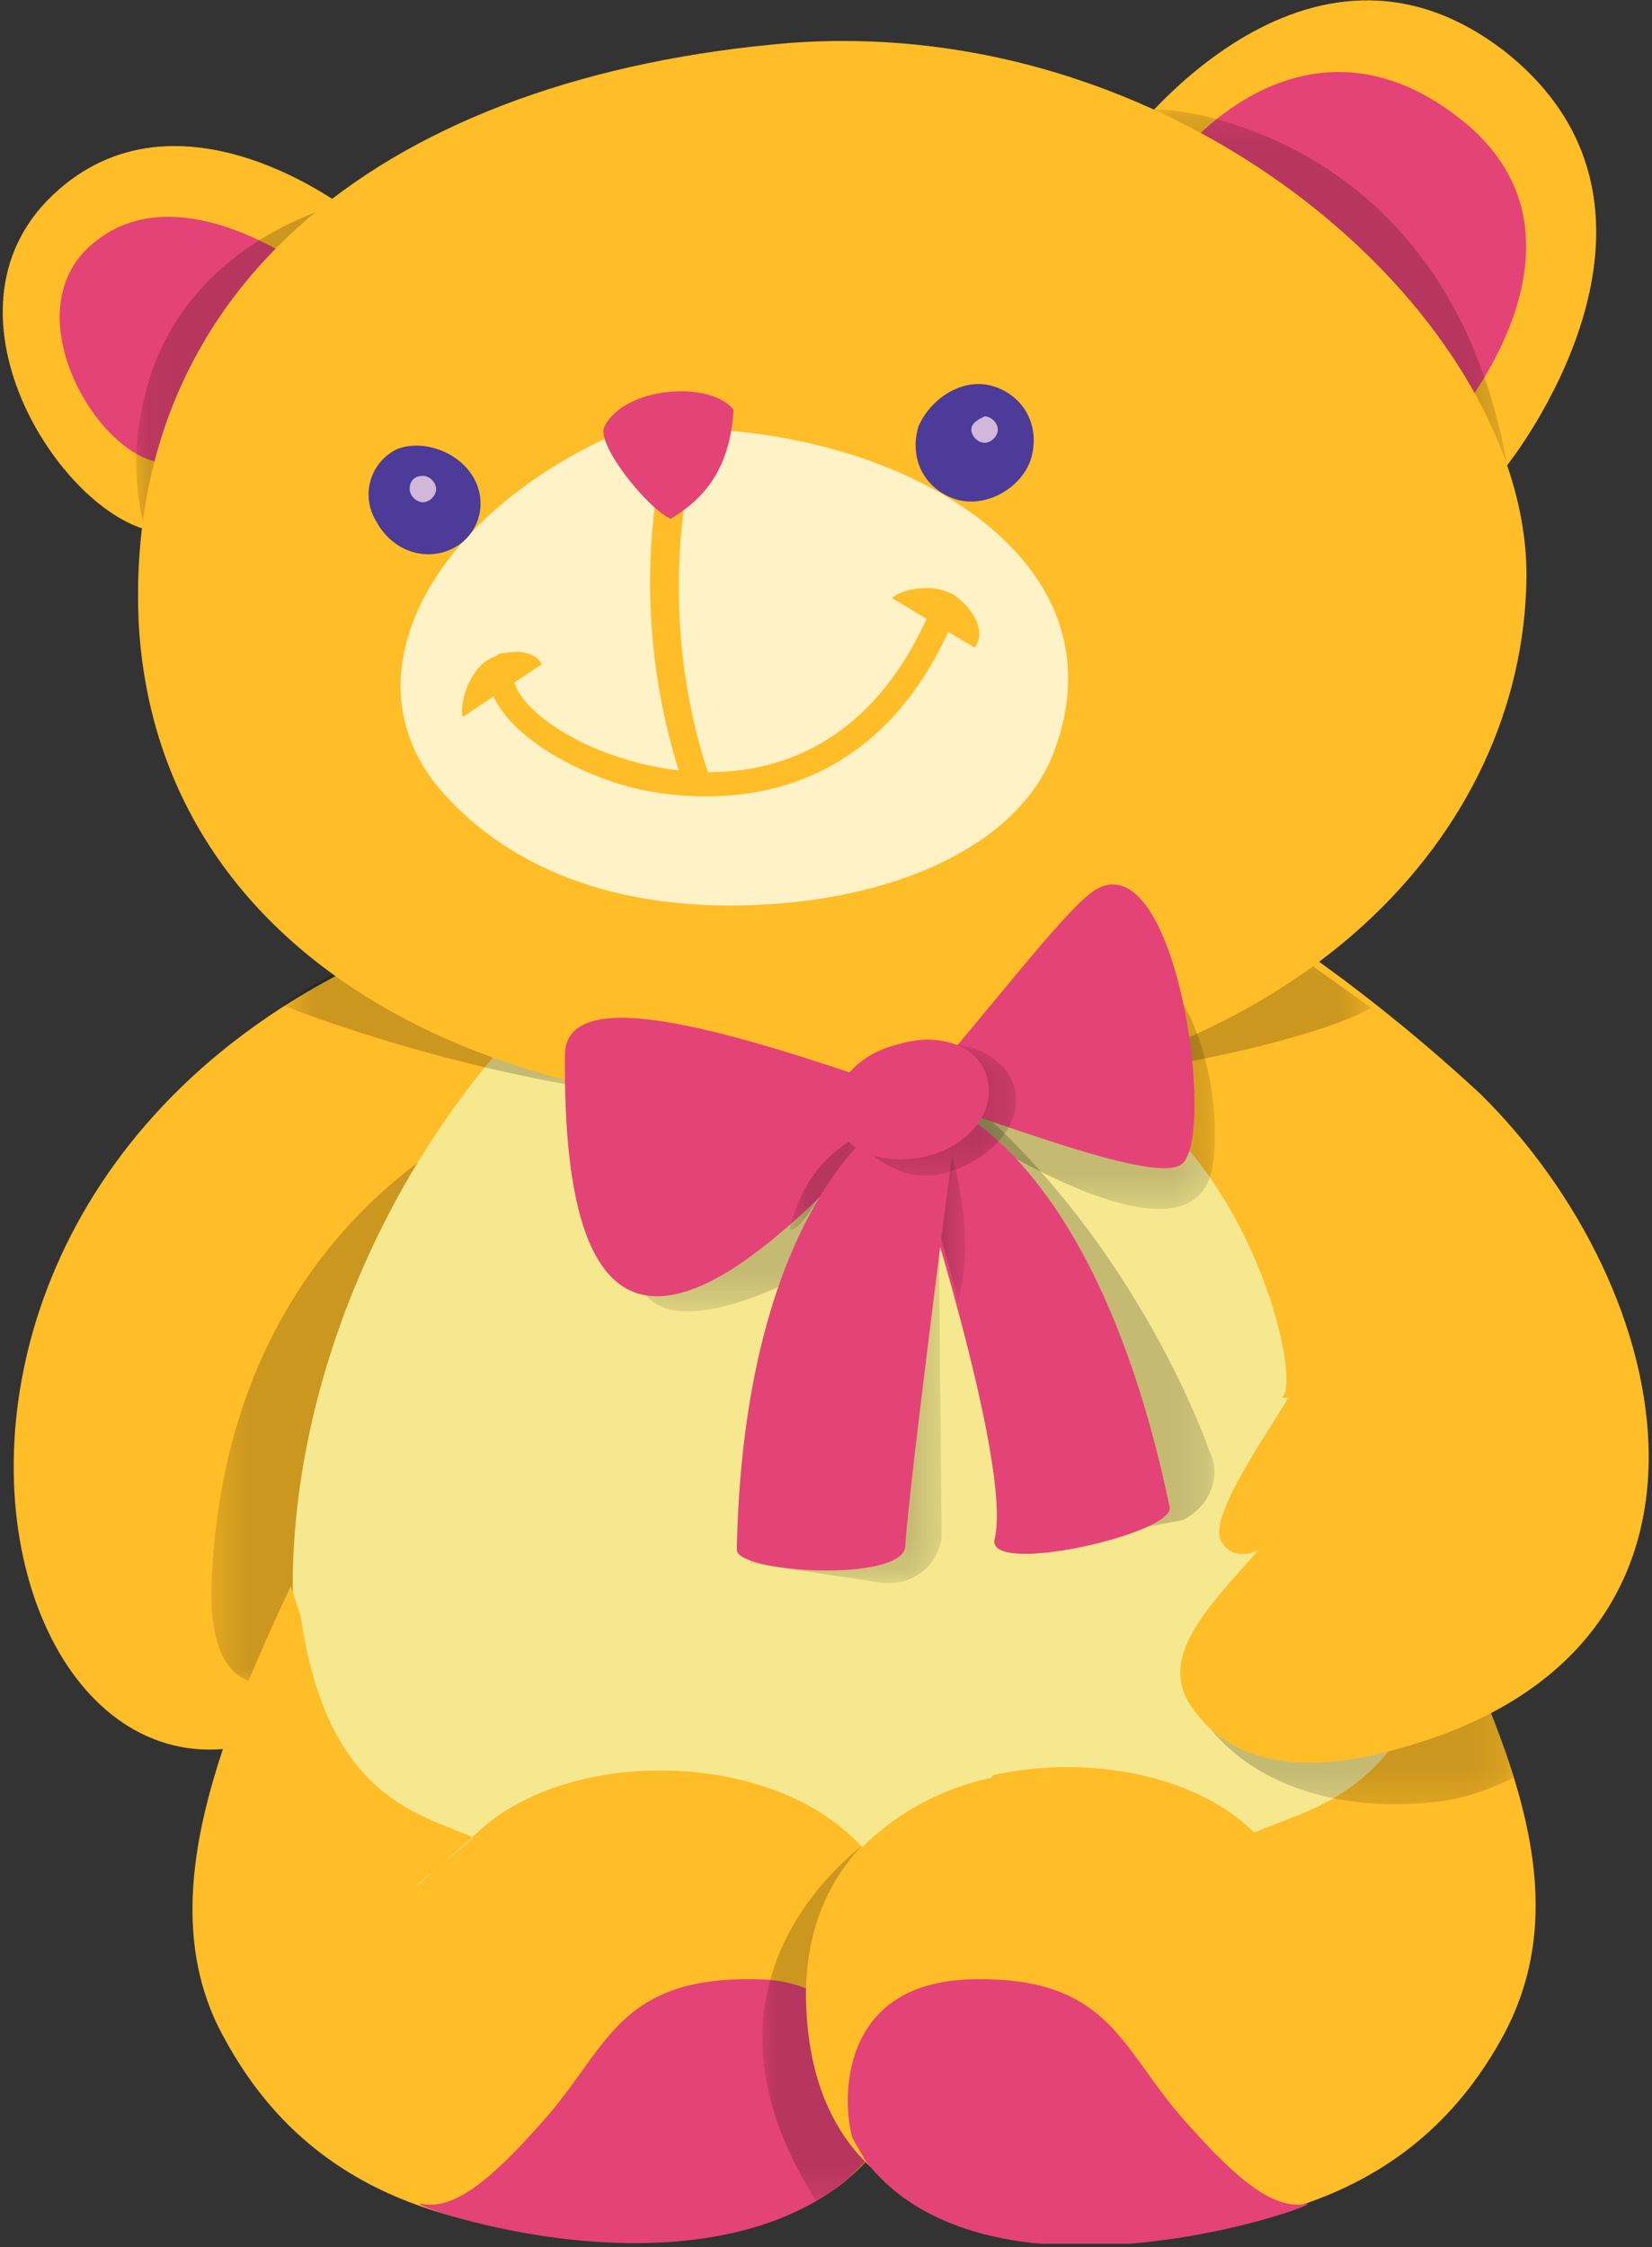 <?xml version="1.0" encoding="UTF-8"?> <svg xmlns="http://www.w3.org/2000/svg" width="50" height="68" viewBox="0 0 50 68" fill="none"><rect x="0" y="0" width="50" height="68" fill="#333333" stroke="none"/> <g clip-path="url(#clip0_504_697)"> <path fill-rule="evenodd" clip-rule="evenodd" d="M10.6 6.4C10.6 6.4 5.4 2.3 1.6 5.9C-2.2 9.5 2 15.8 4.8 16.1C7.5 16.5 10.6 6.4 10.6 6.4Z" fill="#FFBD27"></path> <path fill-rule="evenodd" clip-rule="evenodd" d="M9.1 8C9.1 8 5.4 5.3 2.9 7.3C0.3 9.3 2.9 13.8 4.9 14C6.9 14.3 9.1 8 9.1 8Z" fill="#FE9828"></path> <path d="M9.1 8C9.1 8 5.4 5.3 2.9 7.3C0.3 9.3 2.9 13.8 4.9 14C6.9 14.3 9.1 8 9.1 8Z" fill="#E44377"></path> <mask id="mask0_504_697" style="mask-type:luminance" maskUnits="userSpaceOnUse" x="4" y="6" width="9" height="12"> <path d="M12.7 6H4.1V17.7H12.7V6Z" fill="white"></path> </mask> <g mask="url(#mask0_504_697)"> <path opacity="0.2" fill-rule="evenodd" clip-rule="evenodd" d="M5.1 17.7C5.1 17.7 3.5 15.4 4.4 11.9C5.3 8.3 8.4 6.7 10.5 6.1C10.5 6.1 10.7 7.4 12.5 8.2C14.2 8.9 5.7 18.1 5.1 17.7Z" fill="black"></path> </g> <path fill-rule="evenodd" clip-rule="evenodd" d="M45.6 14.1C45.6 14.1 51.7 6.5 45.6 1.6C39.5 -3.2 34 4.4 34 4.4C34 4.4 40.9 5.2 45.6 14.1Z" fill="#FFBD27"></path> <path fill-rule="evenodd" clip-rule="evenodd" d="M43.8 13C43.8 13 48.9 7.3 44.2 3.6C39.5 -0.1 35.8 4.6 35.8 4.6C35.8 4.6 40.2 6.2 43.8 13Z" fill="#FE9828"></path> <path d="M43.8 13C43.8 13 48.9 7.3 44.2 3.6C39.5 -0.1 35.8 4.6 35.8 4.6C35.8 4.6 40.2 6.2 43.8 13Z" fill="#E44377"></path> <mask id="mask1_504_697" style="mask-type:luminance" maskUnits="userSpaceOnUse" x="34" y="3" width="12" height="14"> <path d="M45.6 3.3H34.9V16.3H45.6V3.3Z" fill="white"></path> </mask> <g mask="url(#mask1_504_697)"> <path opacity="0.2" fill-rule="evenodd" clip-rule="evenodd" d="M34.9 3.3C34.9 3.3 35.5 3.3 36.4 3.5C39 4.1 44.2 6.3 45.6 14C45.6 14 43.9 13.9 42.5 16.1C41 18.3 34.2 4.1 34.9 3.3Z" fill="black"></path> </g> <path fill-rule="evenodd" clip-rule="evenodd" d="M11.7 50.3C13 49.1 11.8 47.6 10.9 46.1C10.9 46.1 11.4 46.4 11.8 45.9C12.3 45.3 11.5 43.4 11 42C11.1 42 11.2 42 11.2 42C10.7 41.5 12.9 33.6 17.4 32.1C19.6 30.8 13.7 28 13.7 28C-7.5 35.4 0.4 61.2 11.7 50.3Z" fill="#FFBD27"></path> <mask id="mask2_504_697" style="mask-type:luminance" maskUnits="userSpaceOnUse" x="6" y="33" width="10" height="18"> <path d="M15.4 33.6H6.4V51H15.4V33.6Z" fill="white"></path> </mask> <g mask="url(#mask2_504_697)"> <path opacity="0.2" fill-rule="evenodd" clip-rule="evenodd" d="M15.4 33.6C15.4 33.6 6.8 36.7 6.4 48C6.3 52.2 9.1 50.7 9.1 50.7L15.4 33.6Z" fill="black"></path> </g> <path fill-rule="evenodd" clip-rule="evenodd" d="M16.2 30.6C6 40.9 4.1 62.6 25.8 63.6C54.5 64.9 45 27.9 31.6 28.5C25.6 28.8 16.2 30.6 16.2 30.6Z" fill="#F6E88F"></path> <path fill-rule="evenodd" clip-rule="evenodd" d="M8.8 48C6.5 52.9 4.6 57.8 6.8 61.7C9.3 66.3 13.7 67.8 19.8 67.7C23.9 67.6 27.7 66.1 27.9 60.8C28.2 53 18 52 14.4 55.5L12.6 57.1C12.5 57.1 14.4 55.6 14.3 55.6C12.8 54.9 9.9 54.5 9.1 48.9L8.8 48Z" fill="#FFBD27"></path> <path d="M26.5 65.1C26.9 65 27 59.9 22.9 59.9C18.8 59.8 18.4 61.9 16.6 64C15.2 65.6 13.9 66.9 12.8 66.7C11.7 66.5 20.7 69.9 25.6 66L26.5 65.1Z" fill="#E44377"></path> <mask id="mask3_504_697" style="mask-type:luminance" maskUnits="userSpaceOnUse" x="23" y="55" width="7" height="12"> <path d="M29.1 55.2H23V66.6H29.1V55.2Z" fill="white"></path> </mask> <g mask="url(#mask3_504_697)"> <path opacity="0.2" d="M28.1 57C28.1 57 29.9 56.8 27 55.2C27 55.2 20 59.2 24.7 66.6C24.7 66.6 27.4 65.2 28.7 61.6C30.1 57.6 28.1 57 28.1 57Z" fill="black"></path> </g> <path fill-rule="evenodd" clip-rule="evenodd" d="M43.7 48.6C46 53.5 47.6 57.7 45.5 61.6C43 66.2 38.6 67.7 32.5 67.6C28.4 67.5 24.6 66 24.4 60.7C24.1 52.9 34.3 51.9 37.9 55.4C37.9 55.4 37.9 55.5 38.1 55.4C39.7 54.7 42.9 54.2 43.7 48.6Z" fill="#FFBD27"></path> <path fill-rule="evenodd" clip-rule="evenodd" d="M26.2 64.9C25.8 64.8 25.3 60 29.4 59.9C33.5 59.8 33.9 61.9 35.7 64C37.1 65.6 38.4 66.9 39.5 66.7C40.5 66.4 30.2 69.9 26.2 64.9Z" fill="#FE9828"></path> <path d="M25.8 64.7C25.5 63.7 25.3 60 29.4 59.9C33.5 59.8 33.9 61.9 35.7 64C37.1 65.6 38.4 66.9 39.5 66.7C40.6 66.5 30.1 70.4 26.2 65.4L25.8 64.7Z" fill="#E44377"></path> <mask id="mask4_504_697" style="mask-type:luminance" maskUnits="userSpaceOnUse" x="36" y="47" width="10" height="8"> <path d="M45.8 47.2H36.1V54.7H45.8V47.2Z" fill="white"></path> </mask> <g mask="url(#mask4_504_697)"> <path opacity="0.2" fill-rule="evenodd" clip-rule="evenodd" d="M38.3 48.5C38.1 48.2 38.2 47.8 38.5 47.2C39 47.3 39.5 47.4 40 47.5C40.7 47.7 41.5 47.9 42.2 48C42.5 48 42.8 48.1 43 48.2C43.3 48.4 43.5 48.7 43.7 49C44 49.6 44.1 49.2 44.3 49.8C44.7 50.8 45.6 52.9 45.8 53.8C45.2 54.1 44.4 54.4 43.7 54.5C39.8 55 37.4 53.5 36.4 52C35.3 50.5 37.9 50.4 39.4 48.6C39.4 48.6 38.7 49 38.3 48.5Z" fill="black"></path> </g> <path fill-rule="evenodd" clip-rule="evenodd" d="M42.4 52.9C39.3 53.8 37.2 53.3 36.1 51.7C35 50.2 36.5 48.7 38.1 46.9C38.1 46.9 37.4 47.3 37 46.7C36.5 46.1 38 43.9 39 42.3C38.9 42.3 38.8 42.3 38.8 42.3C39.5 41.7 37.5 33.6 32 32.1C29.5 30.8 37.2 27.3 37.2 27.3C37.2 27.3 40.7 29.3 44.8 33.1C50.8 39 53.2 49.9 42.4 52.9Z" fill="#FFBD27"></path> <path d="M26.1 55.9C23.1 52.7 16.9 52.8 14.2 55.4C14.2 55.4 14.2 55.4 14.1 55.5C12.6 53.9 11.6 51.8 11.6 49.5C11.6 44.5 16 38.2 21.4 38.2C26.8 38.2 31.2 44.5 31.2 49.5C31.2 51.1 30.8 52.5 30 53.8C28.6 54.1 27.2 54.8 26.1 55.9Z" fill="#F6E88F"></path> <mask id="mask5_504_697" style="mask-type:luminance" maskUnits="userSpaceOnUse" x="8" y="28" width="34" height="6"> <path d="M41.5 28.5H8.6V33.4H41.5V28.5Z" fill="white"></path> </mask> <g mask="url(#mask5_504_697)"> <path opacity="0.2" fill-rule="evenodd" clip-rule="evenodd" d="M41.5 30.5L38.7 28.5C38.7 28.5 12.4 28.4 11.2 28.9C10.1 29.4 8.5 30.4 8.5 30.4C8.5 30.4 17.5 34.1 26.4 33.4C38.8 32.3 41.5 30.5 41.5 30.5Z" fill="black"></path> </g> <path fill-rule="evenodd" clip-rule="evenodd" d="M27.3 33.5C15.3 34.4 4.8 29.2 4.2 18.9C3.7 8.5 11.9 2.3 23.9 1.3C36 0.4 46.3 9.8 46.2 17.5C46.1 25.2 39.4 32.5 27.3 33.5Z" fill="#FFBD27"></path> <path fill-rule="evenodd" clip-rule="evenodd" d="M18.7 13.1C13 15.6 10.2 20.7 13.6 24.2C15.2 25.9 18 27.5 22.5 27.4C26.9 27.3 30.6 25.7 31.8 23C34.6 16.3 25.7 12.2 18.7 13.1Z" fill="#FFF2C7"></path> <path d="M21.4 24.1C20.2 24.1 19.1 23.9 18.1 23.5C15.8 22.6 14.4 21.1 14.9 20C15 19.8 15.2 19.7 15.4 19.8C15.6 19.9 15.7 20.1 15.6 20.3C15.3 20.9 16.5 22.1 18.4 22.8C21.7 24 25.9 23.6 28.1 18.6C28.2 18.4 28.4 18.3 28.6 18.4C28.8 18.5 28.9 18.7 28.8 18.9C27.1 22.8 24.2 24.1 21.4 24.1Z" fill="#FFBD27"></path> <path d="M21 23.8C20.8 23.8 20.7 23.7 20.6 23.5C18.7 17.6 20.3 12.9 20.4 12.7C20.5 12.5 20.7 12.4 20.9 12.5C21.1 12.6 21.2 12.8 21.2 13C21.2 13 19.6 17.7 21.4 23.3C21.5 23.5 21.3 23.7 21.1 23.8C21.1 23.8 21.1 23.8 21 23.8Z" fill="#FFBD27"></path> <path fill-rule="evenodd" clip-rule="evenodd" d="M22.2 12.4C21.5 11.5 18.9 11.7 18.3 12.9C18 13.4 19.6 15.4 20.3 15.7C21.3 15.1 22.1 14.2 22.2 12.4Z" fill="#E44377"></path> <path fill-rule="evenodd" clip-rule="evenodd" d="M27.8 12.9C27.5 13.9 28 14.8 28.9 15.1C29.8 15.4 30.9 14.8 31.2 13.9C31.5 12.9 31 12 30.1 11.7C29.2 11.4 28.2 12 27.8 12.9Z" fill="#4C3B98"></path> <path fill-rule="evenodd" clip-rule="evenodd" d="M29.4 13C29.4 13.2 29.6 13.4 29.8 13.4C30 13.4 30.2 13.2 30.2 13C30.2 12.8 30 12.6 29.8 12.6C29.6 12.7 29.4 12.8 29.4 13Z" fill="#D1B7D9"></path> <path fill-rule="evenodd" clip-rule="evenodd" d="M14.3 14.4C14.8 15.2 14.5 16.2 13.7 16.6C12.9 17 11.9 16.7 11.4 15.8C10.9 15 11.2 14 12 13.6C12.7 13.3 13.8 13.6 14.3 14.4Z" fill="#4C3B98"></path> <path fill-rule="evenodd" clip-rule="evenodd" d="M12.4 14.8C12.4 15 12.6 15.2 12.8 15.2C13 15.2 13.2 15 13.2 14.8C13.2 14.6 13 14.4 12.8 14.4C12.6 14.4 12.4 14.5 12.4 14.8Z" fill="#D1B7D9"></path> <path d="M29.5 19.6C29.8 19.2 29.6 18.6 29 18.1C28.4 17.6 27.3 17.8 27 18.1L29.5 19.6Z" fill="#FFBD27"></path> <path d="M16.4 20.1C16.2 19.7 15.5 19.6 14.9 19.9C14.2 20.2 13.9 21.3 14 21.7L16.4 20.1Z" fill="#FFBD27"></path> <mask id="mask6_504_697" style="mask-type:luminance" maskUnits="userSpaceOnUse" x="22" y="36" width="7" height="12"> <path d="M28.5 36H22.7V47.8H28.5V36Z" fill="white"></path> </mask> <g mask="url(#mask6_504_697)"> <path opacity="0.2" fill-rule="evenodd" clip-rule="evenodd" d="M22.7 47.3C22.7 47.3 25.2 38.1 28.4 36L28.5 46.5C28.4 47.4 27.6 48 26.7 47.9L22.7 47.3Z" fill="black"></path> </g> <mask id="mask7_504_697" style="mask-type:luminance" maskUnits="userSpaceOnUse" x="28" y="33" width="9" height="14"> <path d="M36.8 33.2H28.9V46.9H36.8V33.2Z" fill="white"></path> </mask> <g mask="url(#mask7_504_697)"> <path opacity="0.2" fill-rule="evenodd" clip-rule="evenodd" d="M31 46.9C31 46.9 27.8 32.1 29.2 33.2C34.5 37.7 36.6 43.9 36.6 43.9C37 44.7 36.6 45.6 35.8 46L31 46.9Z" fill="black"></path> </g> <mask id="mask8_504_697" style="mask-type:luminance" maskUnits="userSpaceOnUse" x="27" y="29" width="10" height="8"> <path d="M36.7 29.4H27V36.6H36.7V29.4Z" fill="white"></path> </mask> <g mask="url(#mask8_504_697)"> <path opacity="0.2" fill-rule="evenodd" clip-rule="evenodd" d="M27 32.7C27 32.7 36 39.3 36.7 35.3C37.1 32.7 35.8 29.2 34.5 29.4C33.2 29.6 27 32.7 27 32.7Z" fill="black"></path> </g> <mask id="mask9_504_697" style="mask-type:luminance" maskUnits="userSpaceOnUse" x="19" y="32" width="10" height="8"> <path d="M28.8 32.4H19.1V39.6H28.8V32.4Z" fill="white"></path> </mask> <g mask="url(#mask9_504_697)"> <path opacity="0.2" fill-rule="evenodd" clip-rule="evenodd" d="M28.9 35.8C28.9 35.8 19.9 42.4 19.2 38.4C18.8 35.8 20.1 32.3 21.4 32.5C22.7 32.7 28.9 35.8 28.9 35.8Z" fill="black"></path> </g> <path d="M17.1 31.9C16.9 50.4 30.8 28.2 33.2 26.9C35.6 25.6 36.8 34.2 35.8 35.2C34.4 36.6 17.2 27.8 17.1 31.9Z" fill="#E44377"></path> <path d="M28.3 33.3C28.3 33.3 33.1 34.6 35.4 45.6C35.6 46.4 29.9 47.7 30.1 46.6C30.7 44.2 27.3 34 27.3 34L28.3 33.3Z" fill="#E44377"></path> <mask id="mask10_504_697" style="mask-type:luminance" maskUnits="userSpaceOnUse" x="27" y="34" width="3" height="6"> <path d="M29.2 34.6H27.5V39.4H29.2V34.6Z" fill="white"></path> </mask> <g mask="url(#mask10_504_697)"> <path opacity="0.2" fill-rule="evenodd" clip-rule="evenodd" d="M27.5 35.7C27.6 36.1 27.8 36.5 28 36.9C28.1 37.1 27.8 37.1 28 37.3C28.1 37.5 28.3 37 28.4 37.2C28.4 37.2 28.9 38.9 29 39.4C29.6 37.1 28.7 34.6 28.7 34.6C28.3 34.8 27.9 35.2 27.5 35.7Z" fill="black"></path> </g> <mask id="mask11_504_697" style="mask-type:luminance" maskUnits="userSpaceOnUse" x="23" y="34" width="4" height="5"> <path d="M26.7 34H23.9V39H26.7V34Z" fill="white"></path> </mask> <g mask="url(#mask11_504_697)"> <path opacity="0.2" fill-rule="evenodd" clip-rule="evenodd" d="M24.8 36.2C24.8 36.2 25 38.6 25.2 39C25.8 36.7 26.7 34 26.7 34C26.3 34.3 24.5 34.7 23.9 37.2C23.9 37.2 24.1 37.4 24.8 36.2Z" fill="black"></path> </g> <path d="M26.7 34C26.7 34 22.5 36.7 22.3 46.9C22.3 47.6 27.3 47.9 27.4 46.8C27.5 45 28.9 34.3 28.9 34.3L26.7 34Z" fill="#E44377"></path> <mask id="mask12_504_697" style="mask-type:luminance" maskUnits="userSpaceOnUse" x="25" y="31" width="6" height="5"> <path d="M30.7 31.6H25.5V35.6H30.7V31.6Z" fill="white"></path> </mask> <g mask="url(#mask12_504_697)"> <path opacity="0.2" d="M30.7 32.9C31 34 30 35.1 28.6 35.5C27.2 35.9 25.8 34.7 25.5 33.7C25.2 32.6 26.2 32.1 27.6 31.7C29.1 31.3 30.4 31.9 30.7 32.9Z" fill="black"></path> </g> <path d="M29.9 32.7C30.1 33.7 29.3 34.7 28 35C26.7 35.3 25.5 34.8 25.3 33.9C25.1 32.9 25.9 31.9 27.2 31.6C28.5 31.2 29.7 31.7 29.9 32.7Z" fill="#E44377"></path> </g> <defs> <clipPath id="clip0_504_697"> <rect width="49.9" height="67.9" fill="white"></rect> </clipPath> </defs> </svg> 